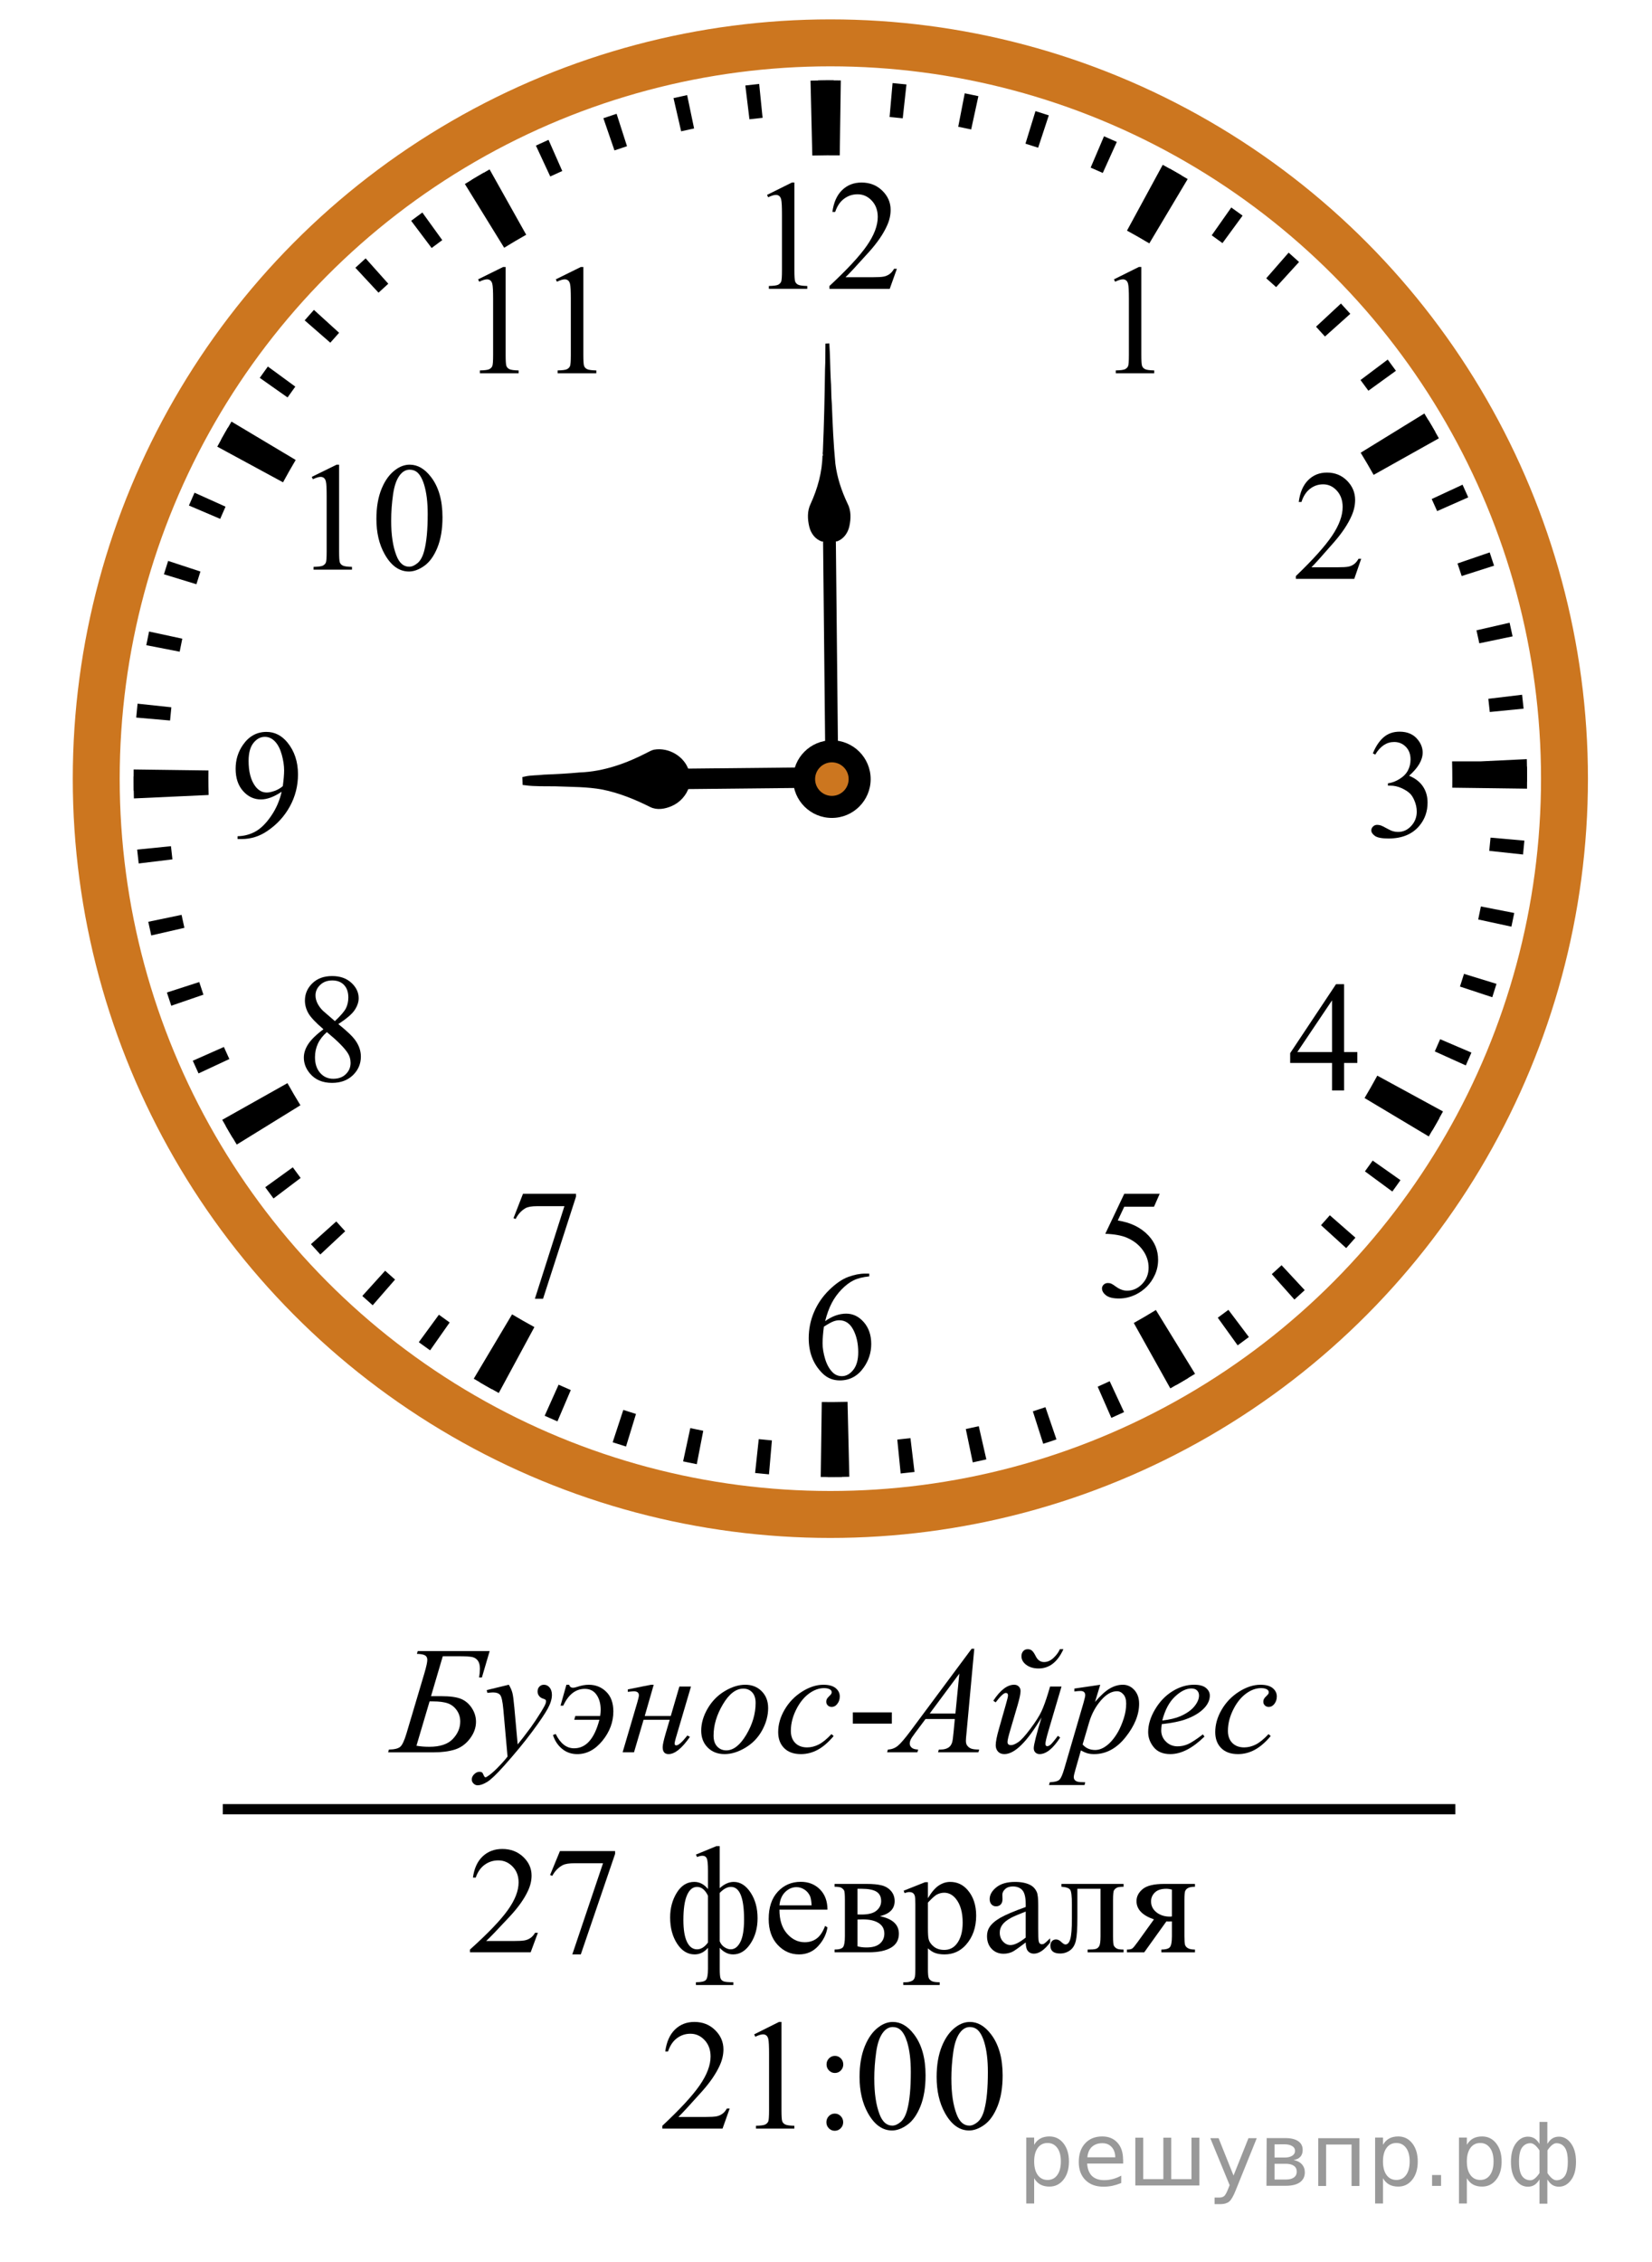 <?xml version="1.0" encoding="utf-8"?>
<!-- Generator: Adobe Illustrator 29.6.0, SVG Export Plug-In . SVG Version: 9.03 Build 0)  -->
<svg version="1.1" id="_Слой_1" xmlns="http://www.w3.org/2000/svg" xmlns:xlink="http://www.w3.org/1999/xlink" x="0px"
	 y="0px" width="161.5px" height="220.98px" viewBox="0 0 161.5 220.98" enable-background="new 0 0 161.5 220.98"
	 xml:space="preserve">
<g>
	<line fill="none" stroke="#000000" stroke-width="2" x1="64.377" y1="76.123" x2="81.5" y2="75.947"/>
	<path stroke="#000000" stroke-width="0.5" d="M67.136,76.773c-0.24,0.792-0.845,1.453-1.61,1.768
		c-0.576,0.243-1.275,0.372-1.856,0.078c-1.497-0.751-3.066-1.387-4.713-1.721c-1.536-0.289-3.105-0.258-4.66-0.325
		c-0.989-0.017-1.983,0.028-2.966-0.103c-0.004-0.119-0.008-0.237-0.011-0.353c0.613-0.143,1.247-0.105,1.868-0.185
		c1.169-0.045,2.339-0.106,3.503-0.215c2.374-0.087,4.655-0.902,6.745-1.992c0.174-0.091,0.349-0.185,0.541-0.235
		c1.322-0.233,2.761,0.609,3.142,1.911"/>
</g>
<g>
	<line fill="none" stroke="#000000" stroke-width="1.25" x1="81.022" y1="46.31" x2="81.327" y2="76.222"/>
	<path d="M80.354,52.906c-0.649-0.201-1.083-0.798-1.238-1.44c-0.177-0.731-0.213-1.545,0.129-2.237
		c0.684-1.491,1.135-3.11,1.162-4.756c0.023,0.015,0.067,0.047,0.085,0.063c-0.09-0.134-0.065-0.287-0.048-0.44
		c0.116-2.663,0.174-5.327,0.21-7.993c0.044-0.843,0.024-1.69,0.039-2.532c0.126-0.007,0.255-0.014,0.382-0.018
		c0.077,1.133,0.079,2.269,0.133,3.403c0.07,0.85,0.035,1.706,0.115,2.555c0.076,1.935,0.155,3.868,0.343,5.796
		c0.17,1.353,0.605,2.661,1.189,3.889c0.362,0.684,0.337,1.503,0.175,2.237c-0.145,0.645-0.571,1.247-1.216,1.462"/>
</g>
<ellipse fill="none" stroke="#CC761F" stroke-width="4.587" cx="81.176" cy="76.075" rx="71.768" ry="71.888"/>
<path d="M81.143,144.304c-0.303,0-0.604-0.003-0.907-0.006l0.1-7.319c0.806,0.008,1.618,0.004,2.432-0.017l0.089-0.002l0.173,7.319
	l-0.082,0.002c-0.6,0.014-1.203,0.024-1.807,0.024h0.002L81.143,144.304z M48.757,136.093c-0.817-0.447-1.642-0.914-2.443-1.393
	l3.746-6.288c0.715,0.425,1.45,0.846,2.182,1.243l-3.481,6.438C48.761,136.093,48.757,136.093,48.757,136.093z M114.411,135.644
	l-3.572-6.389c0.728-0.406,1.453-0.833,2.16-1.269l3.83,6.236C116.038,134.71,115.224,135.19,114.411,135.644L114.411,135.644
	L114.411,135.644z M23.146,111.826c-0.487-0.792-0.964-1.605-1.421-2.42l6.376-3.583c0.407,0.727,0.833,1.454,1.268,2.161
	l-6.223,3.84l0,0V111.826L23.146,111.826z M139.677,111.031l-6.277-3.752c0.43-0.724,0.852-1.459,1.245-2.188l6.423,3.497
	C140.624,109.401,140.156,110.224,139.677,111.031L139.677,111.031z M13.089,78.006l-0.004-0.181
	c-0.016-0.57-0.022-1.176-0.022-1.782c0-0.289,0-0.577,0.005-0.866l7.309,0.097c-0.003,0.255-0.004,0.512-0.004,0.769
	c0,0.541,0.006,1.084,0.02,1.628L13.089,78.006L13.089,78.006z M149.282,77.054l-7.309-0.096c0.003-0.284,0.005-0.567,0.005-0.853
	c0-0.54-0.006-1.084-0.02-1.627v-0.095h2.824l4.479-0.215l0.003,0.121c0.015,0.608,0.023,1.212,0.023,1.818
	c0,0.314-0.002,0.631-0.005,0.945h0.001h-0.002L149.282,77.054L149.282,77.054L149.282,77.054z M27.669,47.123l-6.429-3.484
	c0.44-0.814,0.909-1.638,1.389-2.448l6.279,3.748C28.479,45.662,28.062,46.397,27.669,47.123L27.669,47.123z M134.285,46.393
	c-0.404-0.723-0.828-1.449-1.266-2.161l6.227-3.833c0.491,0.797,0.967,1.613,1.42,2.424l-6.38,3.572l0,0L134.285,46.393
	L134.285,46.393L134.285,46.393L134.285,46.393z M49.287,24.205l-3.842-6.229c0.795-0.492,1.61-0.971,2.417-1.426l3.579,6.385
	c-0.721,0.406-1.446,0.833-2.155,1.272l0,0L49.287,24.205L49.287,24.205L49.287,24.205z M112.357,23.78
	c-0.718-0.429-1.453-0.852-2.182-1.248l3.494-6.432c0.813,0.446,1.634,0.914,2.438,1.394L112.357,23.78
	C112.357,23.78,112.357,23.78,112.357,23.78z M79.411,15.197l-0.174-7.318l0.122-0.003c0.995-0.026,1.91-0.033,2.84-0.017
	l-0.105,7.319c-0.831-0.01-1.669-0.005-2.511,0.015L79.411,15.197C79.411,15.197,79.411,15.197,79.411,15.197z"/>
<path d="M81.152,144.302h-0.229l0.03-3.329h0.199c0.335,0,0.673-0.002,1.011-0.007l0.145,3.326c-0.054,0.001-0.106,0.002-0.162,0
	C81.858,144.298,81.504,144.301,81.152,144.302C81.152,144.302,81.152,144.302,81.152,144.302z M75.176,144.043
	c-0.453-0.04-0.907-0.083-1.357-0.133l0.356-3.308c0.427,0.047,0.858,0.088,1.287,0.126L75.176,144.043L75.176,144.043
	L75.176,144.043z M88.049,143.958l-0.329-3.311c0.431-0.044,0.86-0.091,1.287-0.142l0.396,3.305c-0.451,0.054-0.9,0.103-1.352,0.149
	l0,0v-0.002h-0.002L88.049,143.958z M68.118,143.052c-0.448-0.086-0.893-0.179-1.336-0.274l0.701-3.252
	c0.42,0.09,0.844,0.178,1.267,0.261l-0.633,3.268l0,0v-0.003C68.117,143.052,68.118,143.052,68.118,143.052z M95.097,142.875
	l-0.68-3.259c0.422-0.088,0.846-0.18,1.268-0.277l0.74,3.243C95.983,142.684,95.542,142.781,95.097,142.875
	C95.097,142.875,95.097,142.875,95.097,142.875z M61.2,141.325c-0.438-0.137-0.872-0.272-1.305-0.415l1.04-3.162
	c0.411,0.136,0.824,0.267,1.239,0.395L61.2,141.325L61.2,141.325L61.2,141.325z M101.986,141.058l-1.013-3.169
	c0.411-0.132,0.82-0.268,1.229-0.408l1.077,3.148C102.849,140.779,102.419,140.922,101.986,141.058L101.986,141.058L101.986,141.058
	z M54.495,138.869c-0.417-0.18-0.836-0.363-1.248-0.548l1.362-3.037c0.396,0.179,0.791,0.352,1.192,0.524L54.495,138.869
	L54.495,138.869z M108.646,138.526l-1.336-3.047c0.394-0.173,0.785-0.352,1.174-0.534l1.403,3.017
	c-0.41,0.19-0.824,0.381-1.239,0.563L108.646,138.526L108.646,138.526L108.646,138.526z M48.088,135.725
	c-0.396-0.222-0.791-0.448-1.184-0.676l1.67-2.879c0.374,0.218,0.75,0.435,1.129,0.645l-1.616,2.908l0,0v0.002L48.088,135.725
	L48.088,135.725z M115.007,135.306l-1.654-2.888c0.376-0.216,0.746-0.435,1.115-0.655l1.709,2.854
	C115.788,134.851,115.398,135.079,115.007,135.306L115.007,135.306z M42.049,131.929c-0.372-0.263-0.741-0.525-1.108-0.795
	l1.966-2.686c0.349,0.256,0.699,0.509,1.052,0.758l-1.91,2.721l0,0V131.929L42.049,131.929L42.049,131.929z M120.993,131.439
	l-1.943-2.699c0.35-0.252,0.696-0.508,1.039-0.769l2.002,2.658c-0.362,0.272-0.729,0.543-1.096,0.81H120.993z M36.435,127.524
	c-0.342-0.299-0.683-0.602-1.016-0.908l2.232-2.466c0.32,0.291,0.642,0.579,0.969,0.864L36.435,127.524L36.435,127.524z
	 M126.542,126.967l-2.211-2.483c0.321-0.287,0.641-0.578,0.955-0.872l2.263,2.435C127.217,126.358,126.88,126.664,126.542,126.967
	C126.542,126.967,126.542,126.967,126.542,126.967z M31.315,122.561c-0.308-0.332-0.615-0.667-0.917-1.006l2.476-2.22
	c0.289,0.323,0.578,0.643,0.872,0.959L31.315,122.561C31.315,122.561,31.315,122.561,31.315,122.561z M131.603,121.939l-2.46-2.238
	c0.292-0.32,0.577-0.644,0.861-0.969l2.503,2.189c-0.299,0.342-0.601,0.683-0.906,1.02l0,0v-0.002H131.603L131.603,121.939z
	 M26.738,117.089c-0.273-0.363-0.543-0.729-0.81-1.098l2.696-1.944c0.25,0.35,0.507,0.697,0.766,1.04l-2.653,2.005l0,0
	L26.738,117.089L26.738,117.089L26.738,117.089z M136.114,116.412l-2.677-1.97c0.255-0.348,0.507-0.699,0.757-1.054l2.716,1.913
	C136.647,115.675,136.385,116.045,136.114,116.412L136.114,116.412z M22.753,111.174c-0.233-0.389-0.464-0.781-0.69-1.174
	l2.883-1.656c0.215,0.375,0.431,0.746,0.652,1.113L22.753,111.174L22.753,111.174z M140.03,110.438l-2.871-1.674
	c0.22-0.375,0.434-0.751,0.644-1.13l2.901,1.622c-0.222,0.397-0.447,0.792-0.677,1.185h0.001v-0.002h0.004L140.03,110.438
	L140.03,110.438z M19.408,104.872c-0.189-0.41-0.378-0.822-0.561-1.238l3.04-1.344c0.173,0.396,0.351,0.788,0.534,1.178
	L19.408,104.872L19.408,104.872z M143.297,104.091l-3.03-1.368c0.178-0.396,0.352-0.792,0.522-1.192l3.058,1.307
	C143.667,103.257,143.484,103.677,143.297,104.091L143.297,104.091z M16.743,98.259c-0.148-0.428-0.29-0.861-0.427-1.292
	l3.162-1.021c0.132,0.411,0.27,0.822,0.409,1.233L16.743,98.259L16.743,98.259z M145.884,97.429l-3.157-1.042
	c0.136-0.411,0.267-0.825,0.395-1.24l3.176,0.974c-0.135,0.439-0.271,0.873-0.412,1.307L145.884,97.429L145.884,97.429z
	 M14.787,91.393c-0.101-0.445-0.199-0.887-0.292-1.335l3.254-0.677c0.089,0.423,0.181,0.846,0.278,1.267l-3.238,0.744l0,0v0.002
	L14.787,91.393L14.787,91.393z M147.756,90.535l-3.246-0.703c0.09-0.421,0.178-0.846,0.261-1.271l3.262,0.638
	C147.943,89.647,147.853,90.09,147.756,90.535C147.756,90.535,147.756,90.535,147.756,90.535z M13.559,84.361
	c-0.056-0.452-0.104-0.902-0.151-1.356l3.306-0.333c0.043,0.43,0.092,0.861,0.142,1.288L13.559,84.361L13.559,84.361L13.559,84.361
	L13.559,84.361z M148.892,83.485l-3.303-0.356c0.047-0.43,0.089-0.861,0.127-1.293l3.309,0.293
	C148.985,82.582,148.941,83.034,148.892,83.485L148.892,83.485L148.892,83.485z M13.072,77.237l-0.002-0.123
	c-0.005-0.354-0.008-0.706-0.008-1.061v-0.184l3.322,0.017v0.166c0,0.336,0.002,0.674,0.006,1.009l0.002,0.122l-3.323,0.054
	C13.069,77.237,13.072,77.237,13.072,77.237z M149.286,76.365l-3.321-0.025v-0.243c0-0.312,0-0.627-0.007-0.939l-0.002-0.135h3.323
	h-1.595l1.588-0.126l0.009,0.141c0.004,0.353,0.008,0.706,0.008,1.059v0.269L149.286,76.365L149.286,76.365L149.286,76.365z
	 M16.628,70.395l-3.31-0.288c0.041-0.454,0.082-0.906,0.131-1.358l3.302,0.353c-0.046,0.428-0.087,0.86-0.125,1.29l0,0v0.002h0.002
	V70.395z M145.64,69.558c-0.042-0.43-0.089-0.861-0.14-1.286l3.299-0.396c0.054,0.452,0.103,0.904,0.149,1.359l-3.306,0.326h-0.002
	C145.64,69.561,145.64,69.558,145.64,69.558z M17.565,63.67l-3.263-0.634c0.087-0.449,0.177-0.892,0.272-1.336l3.247,0.699
	C17.731,62.82,17.645,63.245,17.565,63.67C17.565,63.67,17.565,63.67,17.565,63.67z M144.618,62.849
	c-0.088-0.422-0.18-0.847-0.277-1.267l3.238-0.742c0.101,0.444,0.197,0.886,0.292,1.333l-3.254,0.679l0,0L144.618,62.849
	L144.618,62.849L144.618,62.849z M19.201,57.08l-3.176-0.972c0.134-0.439,0.27-0.872,0.412-1.307l3.157,1.038
	C19.459,56.25,19.328,56.665,19.201,57.08L19.201,57.08z M142.894,56.279c-0.131-0.411-0.268-0.821-0.407-1.229l3.145-1.08
	c0.148,0.43,0.29,0.863,0.427,1.297L142.894,56.279L142.894,56.279L142.894,56.279z M21.527,50.694l-3.058-1.305
	c0.179-0.419,0.361-0.838,0.547-1.252l3.032,1.363C21.871,49.896,21.698,50.293,21.527,50.694L21.527,50.694z M140.496,49.935
	c-0.173-0.396-0.351-0.789-0.532-1.18l3.014-1.401c0.188,0.41,0.376,0.82,0.559,1.237L140.496,49.935L140.496,49.935z
	 M24.509,44.588l-2.904-1.616c0.221-0.398,0.447-0.794,0.676-1.189l2.872,1.673c-0.218,0.375-0.431,0.75-0.641,1.13h-0.004
	L24.509,44.588L24.509,44.588L24.509,44.588z M137.446,43.879c-0.215-0.375-0.433-0.747-0.654-1.117l2.849-1.712
	c0.233,0.388,0.462,0.779,0.688,1.171L137.446,43.879L137.446,43.879z M28.111,38.831l-2.717-1.914
	c0.262-0.372,0.523-0.74,0.791-1.107l2.684,1.964C28.613,38.124,28.361,38.476,28.111,38.831h0.002
	C28.113,38.831,28.111,38.831,28.111,38.831z M133.774,38.173c-0.252-0.351-0.509-0.699-0.77-1.044l2.658-1.998
	c0.271,0.363,0.539,0.728,0.805,1.095L133.774,38.173L133.774,38.173z M32.291,33.482l-2.507-2.183
	c0.296-0.343,0.599-0.685,0.906-1.022l2.461,2.236C32.862,32.834,32.576,33.156,32.291,33.482
	C32.291,33.482,32.291,33.482,32.291,33.482z M129.528,32.879c-0.289-0.324-0.579-0.644-0.872-0.96l2.434-2.264
	c0.309,0.333,0.613,0.669,0.916,1.006L129.528,32.879L129.528,32.879L129.528,32.879z M37.005,28.595l-2.263-2.435
	c0.332-0.309,0.665-0.616,1.003-0.918l2.215,2.479C37.639,28.01,37.32,28.301,37.005,28.595
	C37.005,28.595,37.005,28.595,37.005,28.595z M124.755,28.051c-0.319-0.291-0.64-0.577-0.966-0.862l2.188-2.506
	c0.342,0.3,0.684,0.604,1.019,0.912l-2.242,2.458L124.755,28.051L124.755,28.051L124.755,28.051z M42.197,24.23l-2.001-2.658
	c0.362-0.272,0.727-0.543,1.093-0.809l1.947,2.697c-0.35,0.252-0.697,0.511-1.041,0.771L42.197,24.23L42.197,24.23z M119.51,23.752
	c-0.349-0.256-0.699-0.511-1.053-0.761l1.913-2.719c0.372,0.263,0.739,0.526,1.106,0.795L119.51,23.752L119.51,23.752z
	 M47.814,20.429l-1.713-2.851c0.388-0.234,0.778-0.463,1.168-0.69l1.659,2.885C48.554,19.989,48.183,20.207,47.814,20.429
	L47.814,20.429z M113.84,20.018c-0.372-0.219-0.749-0.434-1.127-0.644l1.619-2.907c0.396,0.223,0.791,0.449,1.185,0.679
	L113.84,20.018C113.84,20.018,113.84,20.018,113.84,20.018z M53.793,17.241l-1.403-3.016c0.409-0.191,0.82-0.379,1.234-0.562
	l1.343,3.044c-0.394,0.175-0.785,0.354-1.176,0.536l0,0L53.793,17.241C53.793,17.241,53.793,17.241,53.793,17.241z M107.81,16.898
	c-0.394-0.178-0.788-0.352-1.187-0.522l1.305-3.062c0.418,0.18,0.838,0.363,1.252,0.552l-1.373,3.033h0.003V16.898z M60.07,14.697
	l-1.083-3.148c0.427-0.149,0.86-0.292,1.292-0.43l1.017,3.167c-0.41,0.133-0.819,0.27-1.229,0.41h0.003L60.07,14.697z
	 M101.49,14.432c-0.41-0.136-0.826-0.268-1.24-0.396l0.979-3.18c0.438,0.134,0.868,0.272,1.302,0.414L101.49,14.432
	C101.49,14.432,101.49,14.432,101.49,14.432z M66.589,12.829l-0.746-3.244c0.443-0.102,0.885-0.199,1.331-0.292l0.681,3.258
	C67.432,12.639,67.009,12.732,66.589,12.829L66.589,12.829z M94.942,12.646c-0.419-0.093-0.843-0.179-1.266-0.262l0.636-3.268
	c0.448,0.088,0.893,0.18,1.336,0.278L94.942,12.646L94.942,12.646z M73.266,11.657l-0.401-3.304c0.45-0.055,0.901-0.104,1.352-0.152
	l0.334,3.31c-0.431,0.044-0.86,0.093-1.287,0.143l0,0v0.002h0.002L73.266,11.657z M88.252,11.558
	c-0.426-0.047-0.858-0.09-1.286-0.128l0.291-3.314c0.454,0.04,0.907,0.084,1.358,0.134L88.252,11.558
	C88.252,11.558,88.252,11.558,88.252,11.558z M80.021,11.188L79.979,7.86l0.141-0.002c0.368-0.005,0.722-0.008,1.073-0.008h0.308
	l-0.021,3.329h-0.285c-0.334,0-0.671,0.002-1.008,0.006l-0.167,0.002h0.001L80.021,11.188z"/>
<circle cx="81.324" cy="76.12" r="3.792"/>
<circle fill="#CC761F" cx="81.324" cy="76.119" r="1.639"/>
<g>
	<defs>
		<rect id="SVGID_1_" x="27.854" y="41.85" width="19.2" height="17.94"/>
	</defs>
	<clipPath id="SVGID_00000012435584607956045900000002283393001425655460_">
		<use xlink:href="#SVGID_1_"  overflow="visible"/>
	</clipPath>
	<g clip-path="url(#SVGID_00000012435584607956045900000002283393001425655460_)">
		<g>
			<path d="M30.477,46.592l2.431-1.193h0.243v8.487c0,0.563,0.022,0.914,0.069,1.053c0.047,0.138,0.144,0.244,0.291,0.318
				s0.447,0.116,0.898,0.126v0.274h-3.756v-0.274c0.471-0.01,0.775-0.051,0.913-0.122c0.138-0.072,0.233-0.168,0.287-0.289
				s0.081-0.483,0.081-1.086V48.46c0-0.731-0.024-1.201-0.073-1.408c-0.035-0.158-0.098-0.274-0.188-0.349s-0.2-0.111-0.327-0.111
				c-0.183,0-0.435,0.077-0.759,0.229L30.477,46.592z"/>
			<path d="M36.797,50.691c0-1.146,0.172-2.133,0.516-2.961c0.344-0.827,0.801-1.443,1.37-1.849c0.442-0.321,0.899-0.482,1.37-0.482
				c0.767,0,1.454,0.393,2.063,1.179c0.762,0.974,1.142,2.293,1.142,3.958c0,1.166-0.167,2.157-0.5,2.973
				c-0.334,0.815-0.761,1.407-1.278,1.774c-0.519,0.368-1.018,0.553-1.499,0.553c-0.953,0-1.746-0.565-2.379-1.697
				C37.064,53.184,36.797,52.036,36.797,50.691z M38.241,50.876c0,1.384,0.169,2.513,0.508,3.388
				c0.28,0.736,0.697,1.104,1.253,1.104c0.265,0,0.54-0.12,0.824-0.359c0.285-0.24,0.501-0.642,0.648-1.205
				c0.226-0.85,0.339-2.048,0.339-3.595c0-1.146-0.118-2.103-0.354-2.868c-0.177-0.568-0.405-0.972-0.685-1.208
				c-0.202-0.163-0.445-0.245-0.729-0.245c-0.334,0-0.631,0.151-0.892,0.452c-0.354,0.41-0.594,1.056-0.722,1.935
				C38.305,49.155,38.241,50.022,38.241,50.876z"/>
		</g>
	</g>
</g>
<g>
	<defs>
		<rect id="SVGID_00000183241944840277428550000017476997477852085656_" x="44.099" y="22.494" width="17.959" height="16.768"/>
	</defs>
	<clipPath id="SVGID_00000054950261055875382800000008381836865676743615_">
		<use xlink:href="#SVGID_00000183241944840277428550000017476997477852085656_"  overflow="visible"/>
	</clipPath>
	<g clip-path="url(#SVGID_00000054950261055875382800000008381836865676743615_)">
		<g>
			<path d="M46.739,27.292l2.448-1.208h0.245v8.593c0,0.57,0.023,0.925,0.07,1.065s0.145,0.248,0.293,0.323s0.45,0.118,0.905,0.127
				v0.278h-3.784v-0.278c0.475-0.01,0.782-0.051,0.92-0.124c0.138-0.073,0.234-0.17,0.289-0.293s0.082-0.489,0.082-1.099v-5.493
				c0-0.74-0.025-1.216-0.074-1.426c-0.035-0.16-0.099-0.278-0.189-0.353c-0.092-0.075-0.201-0.112-0.33-0.112
				c-0.184,0-0.438,0.078-0.764,0.232C46.85,27.524,46.739,27.292,46.739,27.292z"/>
			<path d="M54.335,27.292l2.448-1.208h0.245v8.593c0,0.57,0.023,0.925,0.07,1.065s0.145,0.248,0.293,0.323s0.45,0.118,0.905,0.127
				v0.278h-3.783v-0.278c0.475-0.01,0.781-0.051,0.92-0.124c0.138-0.073,0.234-0.17,0.289-0.293s0.082-0.489,0.082-1.099v-5.493
				c0-0.74-0.025-1.216-0.074-1.426c-0.035-0.16-0.099-0.278-0.189-0.353c-0.092-0.075-0.202-0.112-0.33-0.112
				c-0.184,0-0.438,0.078-0.765,0.232C54.446,27.524,54.335,27.292,54.335,27.292z"/>
		</g>
	</g>
</g>
<g>
	<defs>
		<rect id="SVGID_00000014593133649238710250000009629547510157541806_" x="106.271" y="22.494" width="9.601" height="16.768"/>
	</defs>
	<clipPath id="SVGID_00000080189537450849467320000003110237620639431328_">
		<use xlink:href="#SVGID_00000014593133649238710250000009629547510157541806_"  overflow="visible"/>
	</clipPath>
	<g clip-path="url(#SVGID_00000080189537450849467320000003110237620639431328_)">
		<path d="M108.903,27.291l2.431-1.208h0.243v8.593c0,0.57,0.023,0.925,0.07,1.065s0.144,0.248,0.291,0.323s0.446,0.118,0.898,0.127
			v0.278h-3.757v-0.278c0.472-0.01,0.776-0.051,0.914-0.124c0.137-0.073,0.232-0.17,0.287-0.293
			c0.054-0.123,0.081-0.489,0.081-1.099v-5.492c0-0.74-0.024-1.216-0.074-1.426c-0.034-0.16-0.097-0.278-0.188-0.353
			s-0.2-0.112-0.328-0.112c-0.182,0-0.435,0.078-0.759,0.232C109.012,27.524,108.903,27.291,108.903,27.291z"/>
	</g>
</g>
<g>
	<defs>
		<rect id="SVGID_00000154415174497640250680000001874309129745782423_" x="123.917" y="42.581" width="11.948" height="16.768"/>
	</defs>
	<clipPath id="SVGID_00000081642844522736642020000013743958372182143416_">
		<use xlink:href="#SVGID_00000154415174497640250680000001874309129745782423_"  overflow="visible"/>
	</clipPath>
	<g clip-path="url(#SVGID_00000081642844522736642020000013743958372182143416_)">
		<path d="M133.069,54.598l-0.677,1.959h-5.705v-0.278c1.679-1.611,2.859-2.927,3.544-3.947c0.685-1.02,1.027-1.954,1.027-2.799
			c0-0.646-0.188-1.176-0.563-1.591c-0.376-0.416-0.825-0.623-1.348-0.623c-0.476,0-0.902,0.146-1.28,0.439
			s-0.657,0.722-0.838,1.287h-0.264c0.119-0.926,0.424-1.636,0.916-2.131c0.492-0.496,1.106-0.743,1.844-0.743
			c0.784,0,1.438,0.265,1.964,0.795c0.525,0.531,0.788,1.156,0.788,1.876c0,0.515-0.114,1.031-0.342,1.546
			c-0.353,0.811-0.923,1.668-1.712,2.574c-1.184,1.361-1.923,2.181-2.217,2.461h2.523c0.514,0,0.874-0.02,1.081-0.06
			c0.206-0.04,0.393-0.121,0.56-0.244c0.166-0.123,0.311-0.296,0.435-0.522h0.264L133.069,54.598z"/>
	</g>
</g>
<g>
	<defs>
		<rect id="SVGID_00000091698780569182998170000014753087732887373998_" x="123.441" y="92.563" width="11.949" height="16.768"/>
	</defs>
	<clipPath id="SVGID_00000088825304231573867030000002060792570220226220_">
		<use xlink:href="#SVGID_00000091698780569182998170000014753087732887373998_"  overflow="visible"/>
	</clipPath>
	<g clip-path="url(#SVGID_00000088825304231573867030000002060792570220226220_)">
		<path d="M132.694,102.787v1.066h-1.297v2.687h-1.177v-2.687h-4.093v-0.961l4.484-6.739h0.785v6.634
			C131.396,102.787,132.694,102.787,132.694,102.787z M130.22,102.787v-5.051l-3.395,5.051H130.22z"/>
	</g>
</g>
<g>
	<defs>
		<rect id="SVGID_00000048477244899753077000000010261551230257333910_" x="105.035" y="112.878" width="11.948" height="17.94"/>
	</defs>
	<clipPath id="SVGID_00000066493701032196226840000005275908038655648670_">
		<use xlink:href="#SVGID_00000048477244899753077000000010261551230257333910_"  overflow="visible"/>
	</clipPath>
	<g clip-path="url(#SVGID_00000066493701032196226840000005275908038655648670_)">
		<path d="M113.373,116.634l-0.556,1.26h-2.909l-0.635,1.349c1.26,0.193,2.258,0.68,2.994,1.461
			c0.633,0.672,0.949,1.462,0.949,2.371c0,0.529-0.104,1.019-0.311,1.468c-0.207,0.45-0.467,0.833-0.781,1.149
			c-0.313,0.316-0.663,0.57-1.048,0.763c-0.547,0.272-1.107,0.408-1.683,0.408c-0.58,0-1.002-0.103-1.266-0.308
			s-0.396-0.431-0.396-0.679c0-0.138,0.054-0.26,0.163-0.366s0.248-0.159,0.414-0.159c0.124,0,0.231,0.02,0.324,0.059
			c0.093,0.04,0.251,0.141,0.475,0.304c0.356,0.258,0.718,0.386,1.084,0.386c0.556,0,1.044-0.219,1.465-0.656
			s0.631-0.97,0.631-1.597c0-0.608-0.188-1.175-0.563-1.701c-0.375-0.526-0.894-0.933-1.554-1.22
			c-0.519-0.222-1.225-0.351-2.118-0.385l1.854-3.906h3.467V116.634z"/>
	</g>
</g>
<g>
	<defs>
		<rect id="SVGID_00000119834987759283082910000004870402702383164853_" x="76.233" y="120.88" width="11.949" height="17.94"/>
	</defs>
	<clipPath id="SVGID_00000179623839323229194230000017238401938948065701_">
		<use xlink:href="#SVGID_00000119834987759283082910000004870402702383164853_"  overflow="visible"/>
	</clipPath>
	<g clip-path="url(#SVGID_00000179623839323229194230000017238401938948065701_)">
		<path d="M84.979,124.429v0.273c-0.627,0.064-1.14,0.194-1.537,0.389s-0.789,0.494-1.177,0.895
			c-0.387,0.399-0.708,0.846-0.962,1.338c-0.254,0.491-0.467,1.075-0.638,1.752c0.685-0.488,1.371-0.733,2.061-0.733
			c0.661,0,1.234,0.276,1.718,0.83c0.485,0.554,0.728,1.265,0.728,2.135c0,0.84-0.245,1.606-0.734,2.298
			c-0.589,0.84-1.369,1.26-2.339,1.26c-0.661,0-1.222-0.227-1.683-0.682c-0.903-0.885-1.355-2.031-1.355-3.439
			c0-0.899,0.173-1.754,0.521-2.564s0.843-1.529,1.487-2.156c0.644-0.628,1.261-1.051,1.85-1.268
			c0.59-0.218,1.139-0.326,1.647-0.326h0.413C84.979,124.431,84.979,124.429,84.979,124.429z M80.543,129.617
			c-0.086,0.668-0.128,1.206-0.128,1.616c0,0.475,0.084,0.989,0.253,1.546c0.169,0.556,0.419,0.996,0.752,1.322
			c0.242,0.232,0.537,0.349,0.884,0.349c0.414,0,0.783-0.202,1.108-0.608c0.326-0.404,0.489-0.982,0.489-1.734
			c0-0.844-0.162-1.576-0.485-2.193s-0.782-0.926-1.376-0.926c-0.181,0-0.374,0.039-0.581,0.117
			C81.253,129.185,80.947,129.355,80.543,129.617L80.543,129.617L80.543,129.617z"/>
	</g>
</g>
<g>
	<defs>
		<rect id="SVGID_00000020369880724397507340000002129524839956885129_" x="47.457" y="112.876" width="11.948" height="17.942"/>
	</defs>
	<clipPath id="SVGID_00000072975348572982171440000012182542416437302183_">
		<use xlink:href="#SVGID_00000020369880724397507340000002129524839956885129_"  overflow="visible"/>
	</clipPath>
	<g clip-path="url(#SVGID_00000072975348572982171440000012182542416437302183_)">
		<path d="M51.126,116.634h5.184v0.282l-3.223,9.977h-0.798l2.888-9.05h-2.66c-0.537,0-0.92,0.066-1.148,0.199
			c-0.399,0.229-0.72,0.578-0.963,1.053l-0.207-0.081C50.199,119.014,51.126,116.634,51.126,116.634z"/>
	</g>
</g>
<g>
	<defs>
		<rect id="SVGID_00000135665482704308075680000000199379094828372642_" x="27.08" y="91.832" width="11.949" height="17.941"/>
	</defs>
	<clipPath id="SVGID_00000142154196630291452730000016084028015869857933_">
		<use xlink:href="#SVGID_00000135665482704308075680000000199379094828372642_"  overflow="visible"/>
	</clipPath>
	<g clip-path="url(#SVGID_00000142154196630291452730000016084028015869857933_)">
		<path d="M31.62,100.555c-0.765-0.652-1.258-1.176-1.479-1.571s-0.332-0.805-0.332-1.23c0-0.652,0.242-1.214,0.727-1.686
			c0.485-0.472,1.129-0.708,1.933-0.708c0.779,0,1.407,0.22,1.882,0.66c0.476,0.44,0.713,0.941,0.713,1.504
			c0,0.376-0.128,0.759-0.385,1.149c-0.257,0.391-0.792,0.85-1.604,1.379c0.837,0.672,1.391,1.201,1.662,1.586
			c0.361,0.504,0.542,1.036,0.542,1.594c0,0.707-0.259,1.311-0.777,1.813s-1.198,0.752-2.04,0.752c-0.917,0-1.633-0.299-2.146-0.896
			c-0.409-0.479-0.613-1.003-0.613-1.572c0-0.444,0.144-0.886,0.431-1.323C30.421,101.567,30.916,101.084,31.62,100.555z
			 M31.955,100.837c-0.395,0.346-0.687,0.723-0.877,1.13c-0.19,0.408-0.285,0.849-0.285,1.323c0,0.638,0.167,1.148,0.503,1.531
			c0.335,0.383,0.762,0.575,1.28,0.575c0.513,0,0.924-0.151,1.233-0.452c0.309-0.302,0.464-0.667,0.464-1.097
			c0-0.356-0.091-0.674-0.271-0.956C33.664,102.366,32.982,101.682,31.955,100.837L31.955,100.837L31.955,100.837z M32.74,99.762
			c0.57-0.534,0.932-0.955,1.084-1.264s0.228-0.659,0.228-1.049c0-0.519-0.14-0.925-0.421-1.219
			c-0.28-0.294-0.663-0.441-1.148-0.441s-0.879,0.146-1.184,0.438s-0.456,0.632-0.456,1.022c0,0.257,0.063,0.514,0.189,0.771
			s0.306,0.501,0.539,0.733C31.571,98.753,32.74,99.762,32.74,99.762z"/>
	</g>
</g>
<g>
	<defs>
		<rect id="SVGID_00000122711699590591358590000010253048723454008453_" x="20.459" y="67.957" width="11.948" height="17.94"/>
	</defs>
	<clipPath id="SVGID_00000067943362532790926150000016690942503394138294_">
		<use xlink:href="#SVGID_00000122711699590591358590000010253048723454008453_"  overflow="visible"/>
	</clipPath>
	<g clip-path="url(#SVGID_00000067943362532790926150000016690942503394138294_)">
		<path d="M23.226,81.972v-0.274c0.618-0.01,1.193-0.159,1.726-0.448s1.047-0.794,1.544-1.516s0.842-1.515,1.038-2.379
			c-0.747,0.499-1.422,0.749-2.025,0.749c-0.68,0-1.262-0.273-1.747-0.819s-0.727-1.271-0.727-2.176c0-0.879,0.242-1.663,0.727-2.35
			c0.585-0.835,1.348-1.252,2.289-1.252c0.794,0,1.474,0.341,2.04,1.023c0.694,0.845,1.041,1.888,1.041,3.128
			c0,1.117-0.264,2.158-0.792,3.124s-1.262,1.768-2.204,2.405c-0.765,0.524-1.6,0.786-2.502,0.786h-0.408l0,0L23.226,81.972z
			 M27.647,76.806c0.085-0.643,0.128-1.156,0.128-1.542c0-0.479-0.079-0.997-0.235-1.553c-0.157-0.556-0.379-0.982-0.667-1.279
			c-0.288-0.296-0.615-0.444-0.98-0.444c-0.423,0-0.794,0.197-1.112,0.593c-0.319,0.396-0.478,0.983-0.478,1.764
			c0,1.042,0.211,1.858,0.635,2.446c0.309,0.425,0.689,0.638,1.141,0.638c0.219,0,0.478-0.055,0.777-0.163
			C27.155,77.156,27.419,77.003,27.647,76.806z"/>
	</g>
</g>
<g>
	<defs>
		<rect id="SVGID_00000126322576016768895600000004334057107246632372_" x="72.359" y="14.255" width="19.2" height="16.768"/>
	</defs>
	<clipPath id="SVGID_00000091734762779609622970000015103644712599629460_">
		<use xlink:href="#SVGID_00000126322576016768895600000004334057107246632372_"  overflow="visible"/>
	</clipPath>
	<g clip-path="url(#SVGID_00000091734762779609622970000015103644712599629460_)">
		<g>
			<path d="M74.987,19.041l2.431-1.208h0.243v8.593c0,0.57,0.023,0.925,0.07,1.065s0.144,0.248,0.291,0.323s0.446,0.118,0.898,0.127
				v0.278h-3.757v-0.278c0.472-0.01,0.776-0.051,0.914-0.124c0.137-0.073,0.232-0.17,0.287-0.293
				c0.054-0.123,0.081-0.489,0.081-1.099v-5.492c0-0.74-0.024-1.216-0.074-1.426c-0.034-0.16-0.097-0.278-0.188-0.353
				s-0.2-0.112-0.328-0.112c-0.182,0-0.435,0.078-0.759,0.232C75.096,19.274,74.987,19.041,74.987,19.041z"/>
			<path d="M87.68,26.261l-0.7,1.959h-5.893v-0.278c1.733-1.611,2.954-2.927,3.661-3.947s1.061-1.954,1.061-2.799
				c0-0.646-0.194-1.176-0.582-1.591c-0.388-0.416-0.853-0.623-1.393-0.623c-0.491,0-0.932,0.146-1.322,0.439
				c-0.39,0.292-0.679,0.722-0.865,1.287h-0.272c0.123-0.926,0.438-1.636,0.946-2.131c0.509-0.496,1.144-0.743,1.904-0.743
				c0.811,0,1.486,0.265,2.029,0.795c0.543,0.531,0.814,1.156,0.814,1.876c0,0.515-0.118,1.031-0.354,1.546
				c-0.364,0.811-0.953,1.668-1.769,2.574c-1.223,1.361-1.986,2.181-2.29,2.461h2.607c0.53,0,0.902-0.02,1.115-0.06
				c0.214-0.04,0.406-0.121,0.579-0.244c0.171-0.123,0.321-0.296,0.449-0.522L87.68,26.261L87.68,26.261L87.68,26.261z"/>
		</g>
	</g>
</g>
<g>
	<defs>
		<rect id="SVGID_00000091007090407672918370000004173966952283784354_" x="131.478" y="67.957" width="11.949" height="17.94"/>
	</defs>
	<clipPath id="SVGID_00000060007875115006256110000011724924980721546629_">
		<use xlink:href="#SVGID_00000091007090407672918370000004173966952283784354_"  overflow="visible"/>
	</clipPath>
	<g clip-path="url(#SVGID_00000060007875115006256110000011724924980721546629_)">
		<path d="M134.211,73.605c0.275-0.677,0.624-1.199,1.044-1.567c0.421-0.368,0.945-0.553,1.572-0.553
			c0.774,0,1.369,0.262,1.782,0.786c0.314,0.391,0.471,0.808,0.471,1.252c0,0.731-0.441,1.488-1.326,2.269
			c0.595,0.242,1.044,0.588,1.348,1.038c0.305,0.449,0.457,0.978,0.457,1.586c0,0.869-0.267,1.623-0.799,2.261
			c-0.694,0.83-1.699,1.245-3.017,1.245c-0.65,0-1.094-0.084-1.329-0.252s-0.354-0.349-0.354-0.541c0-0.144,0.056-0.27,0.168-0.378
			c0.111-0.109,0.246-0.163,0.402-0.163c0.119,0,0.24,0.02,0.364,0.059c0.081,0.025,0.264,0.115,0.549,0.271
			c0.285,0.156,0.482,0.249,0.592,0.278c0.176,0.055,0.363,0.082,0.563,0.082c0.484,0,0.906-0.195,1.266-0.586
			c0.358-0.391,0.538-0.853,0.538-1.386c0-0.391-0.083-0.771-0.25-1.142c-0.123-0.277-0.259-0.487-0.406-0.63
			c-0.204-0.198-0.484-0.377-0.841-0.538c-0.356-0.16-0.721-0.24-1.091-0.24h-0.229v-0.223c0.376-0.05,0.752-0.19,1.13-0.423
			c0.378-0.231,0.652-0.511,0.823-0.837c0.172-0.326,0.257-0.685,0.257-1.075c0-0.509-0.153-0.92-0.46-1.234
			c-0.307-0.313-0.688-0.471-1.144-0.471c-0.737,0-1.353,0.41-1.847,1.23L134.211,73.605L134.211,73.605L134.211,73.605z"/>
	</g>
</g>
<line fill="none" stroke="#000000" stroke-miterlimit="10" x1="21.782" y1="176.76" x2="142.276" y2="176.76"/>
<g>
	<path d="M83.372,167.298h3.814v1.102h-3.814V167.298z"/>
	<g>
		<path d="M40.837,161.31h7.032l-0.76,2.582h-0.273c0.054-0.316,0.081-0.603,0.081-0.86c0-0.336-0.066-0.596-0.199-0.781
			c-0.133-0.185-0.313-0.304-0.542-0.357s-0.678-0.08-1.347-0.08h-1.542l-1.151,3.902h1.003c0.856,0,1.498,0.088,1.926,0.263
			s0.779,0.472,1.055,0.89c0.275,0.419,0.414,0.868,0.414,1.35c0,0.579-0.201,1.131-0.602,1.656
			c-0.401,0.524-0.892,0.877-1.472,1.058c-0.58,0.18-1.264,0.27-2.051,0.27h-4.464l0.074-0.27c0.536-0.01,0.904-0.099,1.103-0.267
			s0.402-0.595,0.608-1.28l1.756-5.9c0.192-0.652,0.288-1.092,0.288-1.32c0-0.204-0.075-0.351-0.225-0.438
			c-0.15-0.088-0.415-0.137-0.793-0.146l0.081-0.27C40.837,161.312,40.837,161.31,40.837,161.31z M40.712,170.559
			c0.384,0.068,0.804,0.102,1.262,0.102c1.043,0,1.807-0.254,2.291-0.762c0.484-0.509,0.727-1.076,0.727-1.703
			c0-0.423-0.117-0.797-0.35-1.12c-0.234-0.323-0.528-0.546-0.882-0.667c-0.354-0.122-0.832-0.183-1.432-0.183h-0.332
			L40.712,170.559L40.712,170.559L40.712,170.559z"/>
		<path d="M49.744,164.599c0.167,0.282,0.283,0.546,0.347,0.792c0.064,0.245,0.128,0.729,0.192,1.447l0.325,3.589
			c0.295-0.35,0.723-0.904,1.284-1.663c0.27-0.369,0.605-0.872,1.003-1.51c0.241-0.389,0.388-0.661,0.442-0.816
			c0.03-0.078,0.044-0.158,0.044-0.241c0-0.054-0.017-0.097-0.052-0.131c-0.034-0.034-0.124-0.074-0.269-0.121
			c-0.146-0.046-0.266-0.131-0.362-0.255c-0.096-0.124-0.144-0.267-0.144-0.427c0-0.199,0.059-0.359,0.177-0.481
			c0.118-0.121,0.266-0.183,0.443-0.183c0.216,0,0.401,0.089,0.553,0.267s0.229,0.422,0.229,0.733c0,0.384-0.133,0.823-0.398,1.316
			s-0.777,1.251-1.535,2.272s-1.675,2.134-2.752,3.34c-0.743,0.832-1.293,1.355-1.653,1.572c-0.359,0.216-0.667,0.324-0.922,0.324
			c-0.152,0-0.286-0.057-0.402-0.171s-0.173-0.247-0.173-0.397c0-0.189,0.08-0.362,0.24-0.519c0.16-0.155,0.333-0.233,0.52-0.233
			c0.099,0,0.18,0.022,0.244,0.066c0.04,0.024,0.083,0.093,0.129,0.208c0.047,0.113,0.09,0.19,0.129,0.229
			c0.024,0.024,0.054,0.036,0.088,0.036c0.03,0,0.081-0.024,0.155-0.073c0.271-0.165,0.585-0.428,0.945-0.787
			c0.472-0.477,0.821-0.866,1.047-1.167l-0.413-4.625c-0.069-0.763-0.172-1.228-0.31-1.393c-0.138-0.166-0.369-0.248-0.694-0.248
			c-0.103,0-0.288,0.015-0.553,0.044l-0.066-0.271l2.162-0.525L49.744,164.599L49.744,164.599L49.744,164.599z"/>
		<path d="M58.596,168.02h-2.457l0.103-0.364h2.428c0.034-0.224,0.052-0.428,0.052-0.612c0-0.589-0.134-1.076-0.402-1.463
			s-0.65-0.58-1.147-0.58c-0.895,0-1.599,0.547-2.11,1.642h-0.266l0.575-2.043h0.266c0.059,0.195,0.189,0.292,0.391,0.292
			c0.083,0,0.209-0.026,0.376-0.08c0.413-0.141,0.797-0.212,1.151-0.212c0.674,0,1.243,0.228,1.708,0.683
			c0.465,0.454,0.697,1.095,0.697,1.922c0,1.036-0.355,1.99-1.066,2.863c-0.711,0.872-1.531,1.309-2.461,1.309
			c-0.575,0-1.072-0.174-1.49-0.521s-0.713-0.796-0.885-1.346l0.266-0.102c0.458,0.934,1.057,1.4,1.8,1.4
			c1.161,0,1.985-0.929,2.472-2.787l0,0L58.596,168.02z"/>
		<path d="M61.376,165.052l2.265-0.453h0.266l-0.878,3.057h2.545l0.841-2.881h1.136l-1.483,5.032
			c-0.079,0.277-0.118,0.455-0.118,0.533c0,0.121,0.054,0.182,0.162,0.182c0.217,0,0.578-0.32,1.085-0.963l0.25,0.132
			c-0.782,1.123-1.478,1.685-2.088,1.685c-0.384,0-0.576-0.226-0.576-0.678c0-0.224,0.094-0.657,0.281-1.299l0.406-1.379h-2.553
			l-0.937,3.181h-1.114l1.431-4.857c0.108-0.37,0.162-0.605,0.162-0.708c0-0.263-0.165-0.394-0.494-0.394
			c-0.079,0-0.275,0.017-0.59,0.051v-0.24l0,0L61.376,165.052z"/>
		<path d="M75.094,166.882c0,0.729-0.195,1.452-0.586,2.167s-0.936,1.281-1.634,1.699c-0.699,0.418-1.377,0.627-2.037,0.627
			c-0.674,0-1.224-0.213-1.649-0.638c-0.426-0.426-0.638-0.977-0.638-1.652c0-0.715,0.208-1.432,0.624-2.151
			c0.416-0.72,0.971-1.289,1.667-1.707s1.369-0.628,2.018-0.628s1.185,0.212,1.605,0.635S75.095,166.207,75.094,166.882
			L75.094,166.882L75.094,166.882z M73.869,166.379c0-0.452-0.112-0.799-0.336-1.039c-0.224-0.241-0.513-0.361-0.867-0.361
			c-0.723,0-1.389,0.512-1.996,1.535s-0.911,2.041-0.911,3.053c0,0.462,0.118,0.818,0.354,1.068
			c0.236,0.251,0.534,0.376,0.893,0.376c0.693,0,1.344-0.51,1.951-1.528S73.869,167.429,73.869,166.379z"/>
		<path d="M81.498,169.611c-0.512,0.607-1.028,1.054-1.55,1.338c-0.521,0.285-1.072,0.427-1.652,0.427
			c-0.699,0-1.244-0.194-1.634-0.583c-0.391-0.39-0.587-0.912-0.587-1.568c0-0.744,0.21-1.476,0.631-2.195
			c0.421-0.72,0.986-1.305,1.697-1.755c0.71-0.449,1.408-0.675,2.092-0.675c0.536,0,0.937,0.111,1.203,0.332
			c0.266,0.222,0.398,0.492,0.398,0.813c0,0.302-0.094,0.56-0.281,0.773c-0.138,0.165-0.307,0.248-0.509,0.248
			c-0.153,0-0.279-0.049-0.38-0.146s-0.151-0.219-0.151-0.364c0-0.093,0.019-0.178,0.055-0.255c0.037-0.078,0.113-0.172,0.229-0.281
			c0.115-0.109,0.186-0.188,0.21-0.237c0.025-0.049,0.037-0.1,0.037-0.153c0-0.102-0.047-0.187-0.14-0.255
			c-0.143-0.098-0.345-0.146-0.605-0.146c-0.482,0-0.959,0.167-1.432,0.503s-0.875,0.812-1.21,1.43
			c-0.403,0.749-0.605,1.498-0.605,2.246c0,0.496,0.143,0.889,0.428,1.179c0.285,0.289,0.674,0.434,1.166,0.434
			c0.378,0,0.753-0.094,1.125-0.281c0.372-0.187,0.788-0.525,1.251-1.017L81.498,169.611L81.498,169.611L81.498,169.611z"/>
		<path d="M95.246,161.083l-0.76,8.228c-0.04,0.385-0.06,0.638-0.06,0.759c0,0.195,0.037,0.343,0.111,0.445
			c0.093,0.141,0.22,0.245,0.38,0.313c0.159,0.068,0.429,0.103,0.808,0.103l-0.081,0.27h-3.94l0.081-0.27h0.17
			c0.32,0,0.581-0.068,0.782-0.204c0.143-0.093,0.254-0.246,0.332-0.46c0.055-0.15,0.105-0.506,0.155-1.065l0.118-1.254h-2.863
			l-1.018,1.363c-0.231,0.307-0.377,0.527-0.436,0.66c-0.06,0.134-0.089,0.26-0.089,0.376c0,0.156,0.063,0.289,0.192,0.401
			c0.127,0.112,0.339,0.173,0.634,0.183l-0.081,0.27h-2.959l0.082-0.27c0.363-0.015,0.685-0.136,0.963-0.361
			c0.277-0.227,0.691-0.709,1.243-1.448l5.977-8.038h0.259V161.083z M93.785,163.513l-2.899,3.902h2.516L93.785,163.513
			L93.785,163.513L93.785,163.513z"/>
		<path d="M103.774,164.775l-1.283,4.347c-0.192,0.652-0.288,1.067-0.288,1.248c0,0.155,0.06,0.233,0.177,0.233
			c0.079,0,0.177-0.042,0.292-0.124c0.115-0.083,0.365-0.38,0.749-0.891l0.221,0.168c-0.698,1.08-1.369,1.619-2.014,1.619
			c-0.157,0-0.292-0.051-0.402-0.153s-0.166-0.245-0.166-0.43c0-0.326,0.253-1.325,0.76-2.998c-1.416,2.388-2.626,3.581-3.63,3.581
			c-0.271,0-0.479-0.082-0.627-0.248c-0.147-0.165-0.222-0.372-0.222-0.62c0-0.335,0.108-0.88,0.325-1.634l0.642-2.254
			c0.157-0.544,0.236-0.867,0.236-0.97c0-0.165-0.074-0.248-0.222-0.248c-0.188,0-0.517,0.307-0.988,0.919l-0.229-0.16
			c0.684-1.041,1.365-1.562,2.044-1.562c0.182,0,0.331,0.058,0.446,0.172c0.116,0.114,0.174,0.264,0.174,0.448
			c0,0.258-0.099,0.725-0.295,1.4l-0.694,2.356c-0.191,0.642-0.287,1.048-0.287,1.218c0,0.204,0.115,0.307,0.347,0.307
			c0.177,0,0.408-0.095,0.693-0.284c0.285-0.19,0.683-0.625,1.191-1.306c0.51-0.681,0.87-1.245,1.081-1.692
			c0.212-0.447,0.44-1.077,0.687-1.89l0.162-0.554h1.121v0.002L103.774,164.775L103.774,164.775z M103.612,161.127h0.347
			c-0.57,1.255-1.38,1.882-2.427,1.882c-0.482,0-0.882-0.116-1.199-0.35s-0.476-0.519-0.476-0.854c0-0.189,0.055-0.351,0.166-0.481
			c0.11-0.132,0.259-0.197,0.446-0.197c0.172,0,0.313,0.049,0.424,0.146c0.11,0.097,0.229,0.274,0.357,0.532
			c0.188,0.384,0.46,0.576,0.819,0.576c0.33,0,0.64-0.138,0.93-0.412s0.494-0.556,0.612-0.843l0,0L103.612,161.127z"/>
		<path d="M107.56,164.599l-0.51,1.678c0.536-0.622,1.015-1.058,1.436-1.306c0.42-0.248,0.85-0.372,1.287-0.372
			s0.812,0.172,1.122,0.515c0.31,0.343,0.465,0.789,0.465,1.339c0,1.069-0.44,2.157-1.321,3.264
			c-0.88,1.106-1.906,1.659-3.076,1.659c-0.246,0-0.464-0.026-0.653-0.08s-0.402-0.148-0.639-0.284l-0.538,1.882
			c-0.108,0.369-0.162,0.61-0.162,0.722c0,0.107,0.028,0.198,0.085,0.273c0.056,0.076,0.148,0.134,0.276,0.176
			c0.128,0.041,0.381,0.062,0.76,0.062l-0.066,0.27h-3.476l0.074-0.27c0.457-0.02,0.767-0.098,0.926-0.233
			c0.16-0.136,0.328-0.513,0.506-1.131l1.866-6.39c0.113-0.403,0.17-0.653,0.17-0.751c0-0.131-0.038-0.233-0.114-0.307
			c-0.076-0.072-0.193-0.109-0.351-0.109c-0.143,0-0.342,0.018-0.598,0.052v-0.285l2.531-0.372
			C107.56,164.601,107.56,164.599,107.56,164.599z M105.839,170.435c0.305,0.359,0.716,0.539,1.232,0.539
			c0.256,0,0.517-0.07,0.782-0.211c0.266-0.142,0.524-0.351,0.778-0.627c0.253-0.277,0.48-0.598,0.683-0.96
			c0.201-0.362,0.382-0.789,0.542-1.28c0.16-0.49,0.24-0.977,0.24-1.458c0-0.39-0.09-0.688-0.27-0.894
			c-0.18-0.207-0.39-0.311-0.631-0.311c-0.531,0-1.057,0.302-1.575,0.904c-0.52,0.604-0.899,1.309-1.14,2.115l-0.643,2.182
			L105.839,170.435L105.839,170.435L105.839,170.435z"/>
		<path d="M113.574,168.451c-0.035,0.243-0.052,0.445-0.052,0.605c0,0.433,0.154,0.802,0.465,1.105
			c0.31,0.304,0.686,0.455,1.129,0.455c0.354,0,0.694-0.071,1.021-0.215s0.812-0.461,1.457-0.952l0.155,0.212
			c-1.166,1.143-2.277,1.714-3.335,1.714c-0.719,0-1.26-0.224-1.623-0.671c-0.364-0.447-0.546-0.94-0.546-1.48
			c0-0.725,0.226-1.466,0.679-2.225c0.452-0.759,1.021-1.349,1.704-1.769c0.684-0.421,1.387-0.632,2.11-0.632
			c0.521,0,0.907,0.105,1.158,0.314s0.376,0.457,0.376,0.743c0,0.404-0.162,0.791-0.486,1.16c-0.429,0.481-1.058,0.87-1.89,1.167
			c-0.551,0.199-1.325,0.355-2.323,0.467L113.574,168.451L113.574,168.451L113.574,168.451z M113.624,168.093
			c0.729-0.082,1.321-0.224,1.778-0.423c0.605-0.268,1.059-0.587,1.361-0.959s0.454-0.726,0.454-1.062
			c0-0.204-0.065-0.369-0.195-0.496c-0.131-0.126-0.316-0.189-0.558-0.189c-0.502,0-1.034,0.264-1.597,0.791
			C114.304,166.283,113.888,167.063,113.624,168.093L113.624,168.093L113.624,168.093z"/>
		<path d="M124.225,169.611c-0.512,0.607-1.027,1.054-1.549,1.338c-0.521,0.285-1.072,0.427-1.653,0.427
			c-0.698,0-1.243-0.194-1.634-0.583c-0.392-0.39-0.587-0.912-0.587-1.568c0-0.744,0.21-1.476,0.631-2.195s0.986-1.305,1.697-1.755
			c0.711-0.449,1.408-0.675,2.092-0.675c0.536,0,0.937,0.111,1.202,0.332c0.266,0.222,0.398,0.492,0.398,0.813
			c0,0.302-0.093,0.56-0.28,0.773c-0.138,0.165-0.308,0.248-0.509,0.248c-0.152,0-0.279-0.049-0.38-0.146s-0.151-0.219-0.151-0.364
			c0-0.093,0.019-0.178,0.056-0.255c0.036-0.078,0.112-0.172,0.229-0.281c0.115-0.109,0.186-0.188,0.21-0.237s0.037-0.1,0.037-0.153
			c0-0.102-0.047-0.187-0.141-0.255c-0.143-0.098-0.344-0.146-0.604-0.146c-0.482,0-0.959,0.167-1.432,0.503
			c-0.472,0.336-0.876,0.812-1.21,1.43c-0.403,0.749-0.605,1.498-0.605,2.246c0,0.496,0.143,0.889,0.429,1.179
			c0.285,0.289,0.674,0.434,1.165,0.434c0.379,0,0.754-0.094,1.126-0.281c0.371-0.187,0.788-0.525,1.25-1.017L124.225,169.611
			L124.225,169.611L124.225,169.611z"/>
	</g>
</g>
<g>
	<path d="M71.334,206l-0.699,1.966h-5.886v-0.278c1.731-1.617,2.951-2.938,3.657-3.961c0.707-1.024,1.06-1.961,1.06-2.809
		c0-0.647-0.194-1.18-0.581-1.597c-0.388-0.417-0.851-0.625-1.391-0.625c-0.491,0-0.931,0.146-1.321,0.44s-0.678,0.725-0.865,1.291
		h-0.272c0.123-0.929,0.438-1.642,0.945-2.138c0.508-0.497,1.142-0.746,1.902-0.746c0.81,0,1.485,0.267,2.027,0.798
		c0.542,0.532,0.813,1.16,0.813,1.883c0,0.518-0.118,1.034-0.353,1.552c-0.363,0.813-0.952,1.674-1.766,2.582
		c-1.221,1.366-1.984,2.189-2.288,2.471h2.604c0.53,0,0.901-0.021,1.115-0.061s0.406-0.122,0.578-0.245s0.321-0.297,0.449-0.523
		H71.334z"/>
	<path d="M73.726,198.757l2.428-1.213h0.243v8.622c0,0.572,0.023,0.929,0.07,1.069c0.046,0.141,0.144,0.248,0.291,0.324
		c0.147,0.075,0.446,0.117,0.897,0.128v0.278h-3.752v-0.278c0.471-0.011,0.775-0.052,0.913-0.125
		c0.137-0.072,0.233-0.17,0.287-0.293s0.081-0.491,0.081-1.104v-5.512c0-0.743-0.024-1.22-0.073-1.431
		c-0.035-0.161-0.097-0.279-0.188-0.354s-0.2-0.112-0.327-0.112c-0.182,0-0.434,0.077-0.758,0.233l-0.11-0.233L73.726,198.757z"/>
	<path d="M81.606,206.497c0.23,0,0.426,0.083,0.585,0.249c0.159,0.165,0.239,0.364,0.239,0.595s-0.081,0.428-0.243,0.591
		c-0.161,0.163-0.355,0.245-0.581,0.245s-0.418-0.082-0.578-0.245s-0.239-0.36-0.239-0.591s0.08-0.43,0.239-0.595
		C81.188,206.58,81.38,206.497,81.606,206.497z M81.621,200.858c0.226,0,0.418,0.082,0.578,0.245
		c0.159,0.163,0.239,0.36,0.239,0.591s-0.08,0.428-0.239,0.591c-0.16,0.163-0.353,0.245-0.578,0.245s-0.418-0.082-0.578-0.245
		s-0.239-0.36-0.239-0.591s0.08-0.428,0.239-0.591S81.395,200.858,81.621,200.858z"/>
	<path d="M84.03,202.921c0-1.165,0.172-2.168,0.515-3.009c0.344-0.841,0.8-1.467,1.368-1.879c0.441-0.326,0.898-0.489,1.369-0.489
		c0.766,0,1.453,0.399,2.061,1.197c0.76,0.989,1.141,2.33,1.141,4.021c0,1.185-0.168,2.191-0.5,3.02
		c-0.334,0.828-0.76,1.43-1.277,1.804s-1.016,0.561-1.498,0.561c-0.951,0-1.742-0.575-2.376-1.725
		C84.299,205.453,84.031,204.286,84.03,202.921L84.03,202.921z M85.472,203.11c0,1.405,0.169,2.552,0.507,3.44
		c0.281,0.748,0.697,1.122,1.252,1.122c0.264,0,0.539-0.121,0.824-0.365c0.283-0.243,0.5-0.651,0.646-1.224
		c0.227-0.863,0.34-2.081,0.34-3.651c0-1.165-0.119-2.137-0.354-2.915c-0.178-0.577-0.406-0.986-0.686-1.227
		c-0.201-0.166-0.443-0.249-0.729-0.249c-0.332,0-0.629,0.153-0.889,0.459c-0.354,0.417-0.594,1.072-0.723,1.966
		c-0.127,0.894-0.19,1.774-0.19,2.644H85.472z"/>
	<path d="M91.565,202.921c0-1.165,0.171-2.168,0.515-3.009c0.343-0.841,0.8-1.467,1.368-1.879c0.441-0.326,0.898-0.489,1.369-0.489
		c0.765,0,1.452,0.399,2.06,1.197c0.761,0.989,1.141,2.33,1.141,4.021c0,1.185-0.167,2.191-0.5,3.02
		c-0.334,0.828-0.759,1.43-1.276,1.804s-1.017,0.561-1.498,0.561c-0.951,0-1.743-0.575-2.376-1.725
		C91.833,205.453,91.566,204.286,91.565,202.921L91.565,202.921z M93.006,203.11c0,1.405,0.17,2.552,0.508,3.44
		c0.28,0.748,0.696,1.122,1.251,1.122c0.265,0,0.54-0.121,0.824-0.365c0.284-0.243,0.5-0.651,0.647-1.224
		c0.226-0.863,0.339-2.081,0.339-3.651c0-1.165-0.118-2.137-0.354-2.915c-0.177-0.577-0.405-0.986-0.685-1.227
		c-0.201-0.166-0.443-0.249-0.729-0.249c-0.333,0-0.63,0.153-0.89,0.459c-0.354,0.417-0.594,1.072-0.722,1.966
		c-0.127,0.894-0.191,1.774-0.191,2.644H93.006z"/>
</g>
<g>
	<g>
		<path d="M52.583,188.836l-0.705,1.904h-5.932v-0.27c1.745-1.566,2.973-2.846,3.685-3.838c0.712-0.991,1.068-1.898,1.068-2.721
			c0-0.627-0.195-1.143-0.586-1.546c-0.391-0.404-0.857-0.605-1.401-0.605c-0.494,0-0.938,0.142-1.331,0.427
			c-0.393,0.284-0.684,0.701-0.872,1.251h-0.274c0.124-0.9,0.441-1.591,0.953-2.072s1.15-0.722,1.917-0.722
			c0.816,0,1.497,0.258,2.043,0.773c0.546,0.515,0.819,1.123,0.819,1.823c0,0.501-0.119,1.002-0.356,1.503
			c-0.366,0.788-0.959,1.622-1.78,2.502c-1.23,1.323-2,2.12-2.306,2.393h2.625c0.534,0,0.908-0.02,1.124-0.059
			c0.215-0.039,0.409-0.117,0.582-0.236c0.173-0.119,0.324-0.289,0.452-0.508L52.583,188.836L52.583,188.836z"/>
		<path d="M54.741,180.849h5.391v0.277l-3.352,9.818h-0.831l3.003-8.906h-2.766c-0.559,0-0.957,0.065-1.194,0.196
			c-0.415,0.224-0.749,0.569-1.001,1.036l-0.215-0.08l0.964-2.342L54.741,180.849z"/>
	</g>
	<g>
		<path d="M68.032,181.192l2.002-0.824h0.326v4.106c0.45-0.408,0.907-0.612,1.372-0.612c0.638,0,1.185,0.346,1.642,1.036
			c0.458,0.69,0.686,1.526,0.686,2.509c0,0.963-0.232,1.794-0.697,2.491c-0.464,0.698-1.028,1.047-1.69,1.047
			c-0.489,0-0.927-0.214-1.312-0.642v2.064c0,0.486,0.029,0.796,0.085,0.93s0.159,0.229,0.308,0.284
			c0.148,0.057,0.46,0.084,0.935,0.084v0.271h-3.656v-0.271c0.494,0,0.814-0.069,0.96-0.207c0.146-0.139,0.219-0.503,0.219-1.091
			v-2.064c-0.371,0.428-0.806,0.642-1.305,0.642c-0.687,0-1.258-0.35-1.713-1.05c-0.455-0.701-0.682-1.555-0.682-2.561
			c0-0.91,0.217-1.716,0.652-2.419c0.435-0.702,1.003-1.054,1.706-1.054c0.519,0,0.966,0.233,1.342,0.7v-1.809
			c0-0.623-0.04-1.02-0.119-1.189c-0.079-0.17-0.218-0.255-0.416-0.255c-0.163,0-0.341,0.041-0.534,0.124l-0.111-0.241V181.192z
			 M69.211,185.211c-0.277-0.574-0.633-0.861-1.068-0.861c-0.42,0-0.748,0.271-0.982,0.813c-0.235,0.543-0.352,1.349-0.352,2.419
			c0,0.943,0.117,1.657,0.352,2.141c0.235,0.484,0.562,0.726,0.982,0.726c0.386,0,0.741-0.221,1.068-0.664v-4.573V185.211z
			 M70.36,189.66c0.099,0.253,0.255,0.448,0.467,0.584c0.212,0.137,0.415,0.204,0.608,0.204c0.381,0,0.693-0.235,0.938-0.707
			c0.245-0.472,0.367-1.209,0.367-2.211c0-2.12-0.428-3.181-1.283-3.181c-0.361,0-0.727,0.197-1.098,0.591L70.36,189.66
			L70.36,189.66z"/>
		<path d="M76.2,186.575c-0.005,0.992,0.24,1.77,0.734,2.334s1.075,0.847,1.742,0.847c0.445,0,0.832-0.121,1.161-0.361
			c0.329-0.241,0.604-0.653,0.827-1.236l0.23,0.146c-0.104,0.666-0.405,1.273-0.905,1.82c-0.499,0.547-1.125,0.82-1.876,0.82
			c-0.815,0-1.514-0.312-2.095-0.938c-0.581-0.625-0.871-1.465-0.871-2.521c0-1.143,0.298-2.033,0.894-2.673s1.343-0.96,2.243-0.96
			c0.761,0,1.386,0.247,1.875,0.741c0.49,0.493,0.734,1.153,0.734,1.98L76.2,186.575L76.2,186.575z M76.2,186.152h3.144
			c-0.025-0.428-0.077-0.729-0.156-0.904c-0.124-0.272-0.308-0.486-0.552-0.642s-0.5-0.233-0.768-0.233
			c-0.41,0-0.777,0.156-1.101,0.471C76.443,185.157,76.254,185.594,76.2,186.152L76.2,186.152z"/>
		<path d="M86.014,187.21c1.242,0.253,1.861,0.824,1.861,1.714c0,0.608-0.258,1.062-0.773,1.364
			c-0.518,0.302-1.238,0.452-2.162,0.452h-3.351v-0.27c0.44,0,0.717-0.082,0.833-0.245c0.116-0.162,0.175-0.514,0.175-1.054v-3.545
			c0-0.525-0.026-0.834-0.078-0.927s-0.134-0.176-0.244-0.252c-0.111-0.075-0.341-0.112-0.686-0.112v-0.277h3.128
			c0.604,0,1.092,0.046,1.465,0.139c0.373,0.092,0.68,0.274,0.92,0.547c0.238,0.272,0.359,0.603,0.359,0.992
			C87.461,186.495,86.979,186.986,86.014,187.21L86.014,187.21z M83.828,187.042c0.218,0.005,0.349,0.007,0.394,0.007
			c0.677,0,1.166-0.127,1.467-0.383c0.303-0.255,0.453-0.565,0.453-0.93c0-0.424-0.154-0.729-0.459-0.919
			c-0.307-0.19-0.797-0.285-1.469-0.285h-0.386V187.042z M83.828,190.15c0.247,0.078,0.541,0.116,0.883,0.116
			c0.587,0,1.024-0.126,1.312-0.379s0.43-0.579,0.43-0.978c0-0.447-0.186-0.79-0.555-1.028c-0.371-0.238-0.886-0.357-1.543-0.357
			c-0.163,0-0.338,0.005-0.526,0.015L83.828,190.15L83.828,190.15z"/>
		<path d="M88.342,184.722l2.091-0.831h0.281v1.561c0.352-0.588,0.703-1,1.057-1.236c0.354-0.235,0.726-0.354,1.116-0.354
			c0.683,0,1.251,0.263,1.705,0.788c0.559,0.642,0.838,1.479,0.838,2.509c0,1.153-0.336,2.106-1.008,2.859
			c-0.554,0.618-1.251,0.927-2.091,0.927c-0.366,0-0.683-0.051-0.949-0.153c-0.198-0.072-0.42-0.219-0.668-0.438v2.035
			c0,0.457,0.029,0.748,0.086,0.872s0.155,0.223,0.296,0.295c0.142,0.073,0.397,0.109,0.768,0.109v0.271h-3.559v-0.271h0.186
			c0.271,0.005,0.504-0.046,0.696-0.152c0.094-0.054,0.167-0.141,0.219-0.26c0.053-0.119,0.078-0.422,0.078-0.908v-6.317
			c0-0.433-0.02-0.707-0.06-0.824c-0.039-0.116-0.103-0.204-0.188-0.263c-0.087-0.058-0.204-0.087-0.353-0.087
			c-0.118,0-0.27,0.034-0.452,0.102L88.342,184.722L88.342,184.722z M90.714,185.882v2.495c0,0.54,0.022,0.895,0.067,1.064
			c0.069,0.282,0.238,0.53,0.508,0.744s0.609,0.321,1.02,0.321c0.494,0,0.895-0.189,1.201-0.569c0.4-0.496,0.601-1.193,0.601-2.094
			c0-1.021-0.228-1.806-0.683-2.355c-0.316-0.38-0.691-0.569-1.127-0.569c-0.237,0-0.472,0.059-0.704,0.175
			C91.419,185.182,91.125,185.445,90.714,185.882z"/>
		<path d="M100.273,189.778c-0.697,0.53-1.135,0.837-1.312,0.919c-0.268,0.122-0.552,0.183-0.854,0.183
			c-0.469,0-0.855-0.158-1.16-0.475c-0.304-0.315-0.456-0.731-0.456-1.247c0-0.326,0.074-0.607,0.223-0.846
			c0.203-0.331,0.555-0.643,1.057-0.935c0.502-0.291,1.336-0.646,2.503-1.064v-0.263c0-0.666-0.108-1.123-0.323-1.371
			s-0.527-0.372-0.938-0.372c-0.312,0-0.559,0.082-0.741,0.248c-0.188,0.165-0.282,0.354-0.282,0.568l0.015,0.423
			c0,0.225-0.058,0.396-0.174,0.519c-0.116,0.121-0.269,0.183-0.456,0.183c-0.184,0-0.333-0.063-0.449-0.19
			c-0.116-0.126-0.174-0.299-0.174-0.518c0-0.418,0.218-0.803,0.652-1.152c0.436-0.351,1.046-0.525,1.832-0.525
			c0.603,0,1.097,0.1,1.482,0.299c0.292,0.151,0.507,0.387,0.646,0.708c0.089,0.209,0.133,0.637,0.133,1.283v2.27
			c0,0.637,0.013,1.027,0.037,1.171c0.025,0.143,0.065,0.239,0.123,0.288c0.057,0.048,0.122,0.072,0.196,0.072
			c0.079,0,0.148-0.017,0.207-0.051c0.104-0.063,0.305-0.241,0.601-0.532v0.408c-0.554,0.729-1.082,1.094-1.586,1.094
			c-0.243,0-0.436-0.082-0.579-0.248c-0.144-0.165-0.217-0.447-0.222-0.846L100.273,189.778z M100.273,189.303v-2.546
			c-0.747,0.292-1.229,0.499-1.446,0.62c-0.391,0.215-0.67,0.438-0.838,0.672s-0.252,0.488-0.252,0.766
			c0,0.351,0.106,0.641,0.318,0.872c0.213,0.23,0.457,0.346,0.734,0.346C99.165,190.033,99.659,189.79,100.273,189.303
			L100.273,189.303z"/>
		<path d="M103.77,184.059h6.072v0.277c-0.336,0-0.56,0.032-0.671,0.098c-0.111,0.066-0.199,0.147-0.264,0.245
			c-0.063,0.097-0.096,0.413-0.096,0.948v3.545c0,0.516,0.026,0.823,0.081,0.923s0.14,0.188,0.256,0.263s0.348,0.113,0.693,0.113
			v0.27h-3.515v-0.27c0.381,0,0.644-0.02,0.79-0.059s0.261-0.133,0.345-0.281s0.126-0.468,0.126-0.959v-4.64h-2.262v2.816
			c0,1.064-0.048,1.812-0.145,2.243c-0.097,0.43-0.287,0.748-0.571,0.955s-0.608,0.311-0.975,0.311
			c-0.633,0-0.949-0.258-0.949-0.773c0-0.176,0.051-0.318,0.152-0.431c0.101-0.112,0.233-0.168,0.396-0.168
			c0.173,0,0.334,0.07,0.481,0.212c0.193,0.185,0.339,0.277,0.438,0.277c0.223,0,0.385-0.184,0.486-0.551
			c0.101-0.367,0.151-1.011,0.151-1.93v-1.474c0-0.759-0.056-1.221-0.166-1.386c-0.111-0.165-0.397-0.266-0.856-0.299v-0.277
			L103.77,184.059z"/>
		<path d="M116.82,184.059v0.277c-0.307,0-0.532,0.041-0.679,0.123c-0.146,0.083-0.24,0.188-0.285,0.314
			c-0.045,0.126-0.066,0.411-0.066,0.854v3.545c0,0.423,0.02,0.701,0.059,0.835c0.04,0.134,0.135,0.245,0.286,0.332
			c0.15,0.088,0.379,0.132,0.686,0.132v0.27h-3.285v-0.27c0.411,0,0.686-0.074,0.823-0.223c0.139-0.148,0.208-0.507,0.208-1.076
			v-1.452l-0.304,0.008c-0.045,0-0.124-0.002-0.237-0.008l-2.165,3.021h-1.691v-0.27c0.247,0,0.419-0.033,0.516-0.099
			s0.275-0.281,0.538-0.646l1.586-2.203c-1.137-0.39-1.705-0.985-1.705-1.787c0-0.452,0.204-0.846,0.611-1.179
			c0.408-0.333,1.104-0.499,2.088-0.499h3.018L116.82,184.059z M114.566,184.613c-0.193-0.053-0.376-0.08-0.549-0.08
			c-0.499,0-0.872,0.122-1.119,0.365c-0.248,0.243-0.371,0.532-0.371,0.868c0,0.428,0.175,0.782,0.526,1.064
			s0.793,0.423,1.327,0.423c0.055,0,0.116-0.004,0.186-0.015v-2.626L114.566,184.613z"/>
	</g>
</g>
<g style="stroke:none;fill:#000;fill-opacity:0.40"><path d="m 101.1,212.8 v 2.48 h -0.77 v -6.44 h 0.77 v 0.71 q 0.24,-0.42 0.61,-0.62 0.37,-0.20 0.88,-0.20 0.85,0 1.38,0.68 0.53,0.68 0.53,1.77 0,1.10 -0.53,1.77 -0.53,0.68 -1.38,0.68 -0.51,0 -0.88,-0.20 -0.37,-0.20 -0.61,-0.62 z m 2.61,-1.63 q 0,-0.85 -0.35,-1.32 -0.35,-0.48 -0.95,-0.48 -0.61,0 -0.96,0.48 -0.35,0.48 -0.35,1.32 0,0.85 0.35,1.33 0.35,0.48 0.96,0.48 0.61,0 0.95,-0.48 0.35,-0.48 0.35,-1.33 z"/><path d="m 109.8,211.0 v 0.38 h -3.52 q 0.05,0.79 0.47,1.21 0.43,0.41 1.19,0.41 0.44,0 0.85,-0.11 0.42,-0.11 0.82,-0.33 v 0.72 q -0.41,0.17 -0.85,0.27 -0.43,0.09 -0.88,0.09 -1.12,0 -1.77,-0.65 -0.65,-0.65 -0.65,-1.76 0,-1.15 0.62,-1.82 0.62,-0.68 1.67,-0.68 0.94,0 1.49,0.61 0.55,0.60 0.55,1.65 z m -0.77,-0.23 q -0.01,-0.63 -0.35,-1.00 -0.34,-0.38 -0.91,-0.38 -0.64,0 -1.03,0.36 -0.38,0.36 -0.44,1.02 z"/><path d="m 114.5,212.9 h 1.98 v -4.05 h 0.77 v 4.67 h -6.26 v -4.67 h 0.77 v 4.05 h 1.97 v -4.05 h 0.77 z"/><path d="m 120.8,214.0 q -0.33,0.83 -0.63,1.09 -0.31,0.25 -0.82,0.25 h -0.61 v -0.64 h 0.45 q 0.32,0 0.49,-0.15 0.17,-0.15 0.39,-0.71 l 0.14,-0.35 -1.89,-4.59 h 0.81 l 1.46,3.65 1.46,-3.65 h 0.81 z"/><path d="m 124.6,211.4 v 1.54 h 1.09 q 0.53,0 0.80,-0.20 0.28,-0.20 0.28,-0.57 0,-0.38 -0.28,-0.57 -0.28,-0.20 -0.80,-0.20 z m 0,-1.90 v 1.29 h 1.01 q 0.43,0 0.71,-0.17 0.28,-0.17 0.28,-0.48 0,-0.31 -0.28,-0.47 -0.28,-0.17 -0.71,-0.17 z m -0.77,-0.61 h 1.82 q 0.82,0 1.26,0.30 0.44,0.30 0.44,0.85 0,0.43 -0.23,0.68 -0.23,0.25 -0.67,0.31 0.53,0.10 0.82,0.42 0.29,0.32 0.29,0.79 0,0.62 -0.48,0.97 -0.48,0.34 -1.37,0.34 h -1.90 z"/><path d="m 132.9,208.9 v 4.67 h -0.77 v -4.05 h -2.49 v 4.05 h -0.77 v -4.67 z"/><path d="m 135.2,212.8 v 2.48 h -0.77 v -6.44 h 0.77 v 0.71 q 0.24,-0.42 0.61,-0.62 0.37,-0.20 0.88,-0.20 0.85,0 1.38,0.68 0.53,0.68 0.53,1.77 0,1.10 -0.53,1.77 -0.53,0.68 -1.38,0.68 -0.51,0 -0.88,-0.20 -0.37,-0.20 -0.61,-0.62 z m 2.61,-1.63 q 0,-0.85 -0.35,-1.32 -0.35,-0.48 -0.95,-0.48 -0.61,0 -0.96,0.48 -0.35,0.48 -0.35,1.32 0,0.85 0.35,1.33 0.35,0.48 0.96,0.48 0.61,0 0.95,-0.48 0.35,-0.48 0.35,-1.33 z"/><path d="m 140.0,212.5 h 0.88 v 1.06 h -0.88 z"/><path d="m 143.4,212.8 v 2.48 h -0.77 v -6.44 h 0.77 v 0.71 q 0.24,-0.42 0.61,-0.62 0.37,-0.20 0.88,-0.20 0.85,0 1.38,0.68 0.53,0.68 0.53,1.77 0,1.10 -0.53,1.77 -0.53,0.68 -1.38,0.68 -0.51,0 -0.88,-0.20 -0.37,-0.20 -0.61,-0.62 z m 2.61,-1.63 q 0,-0.85 -0.35,-1.32 -0.35,-0.48 -0.95,-0.48 -0.61,0 -0.96,0.48 -0.35,0.48 -0.35,1.32 0,0.85 0.35,1.33 0.35,0.48 0.96,0.48 0.61,0 0.95,-0.48 0.35,-0.48 0.35,-1.33 z"/><path d="m 148.5,211.2 q 0,0.98 0.30,1.40 0.30,0.41 0.82,0.41 0.41,0 0.88,-0.70 v -2.22 q -0.47,-0.70 -0.88,-0.70 -0.51,0 -0.82,0.42 -0.30,0.41 -0.30,1.39 z m 2,4.10 v -2.37 q -0.24,0.39 -0.51,0.55 -0.27,0.16 -0.62,0.16 -0.70,0 -1.18,-0.64 -0.48,-0.65 -0.48,-1.79 0,-1.15 0.48,-1.80 0.49,-0.66 1.18,-0.66 0.35,0 0.62,0.16 0.28,0.16 0.51,0.55 v -2.15 h 0.77 v 2.15 q 0.24,-0.39 0.51,-0.55 0.28,-0.16 0.62,-0.16 0.70,0 1.18,0.66 0.49,0.66 0.49,1.80 0,1.15 -0.49,1.79 -0.48,0.64 -1.18,0.64 -0.35,0 -0.62,-0.16 -0.27,-0.16 -0.51,-0.55 v 2.37 z m 2.77,-4.10 q 0,-0.98 -0.30,-1.39 -0.30,-0.42 -0.81,-0.42 -0.41,0 -0.88,0.70 v 2.22 q 0.47,0.70 0.88,0.70 0.51,0 0.81,-0.41 0.30,-0.42 0.30,-1.40 z"/></g></svg>

<!--File created and owned by https://sdamgia.ru. Copying is prohibited. All rights reserved.-->
